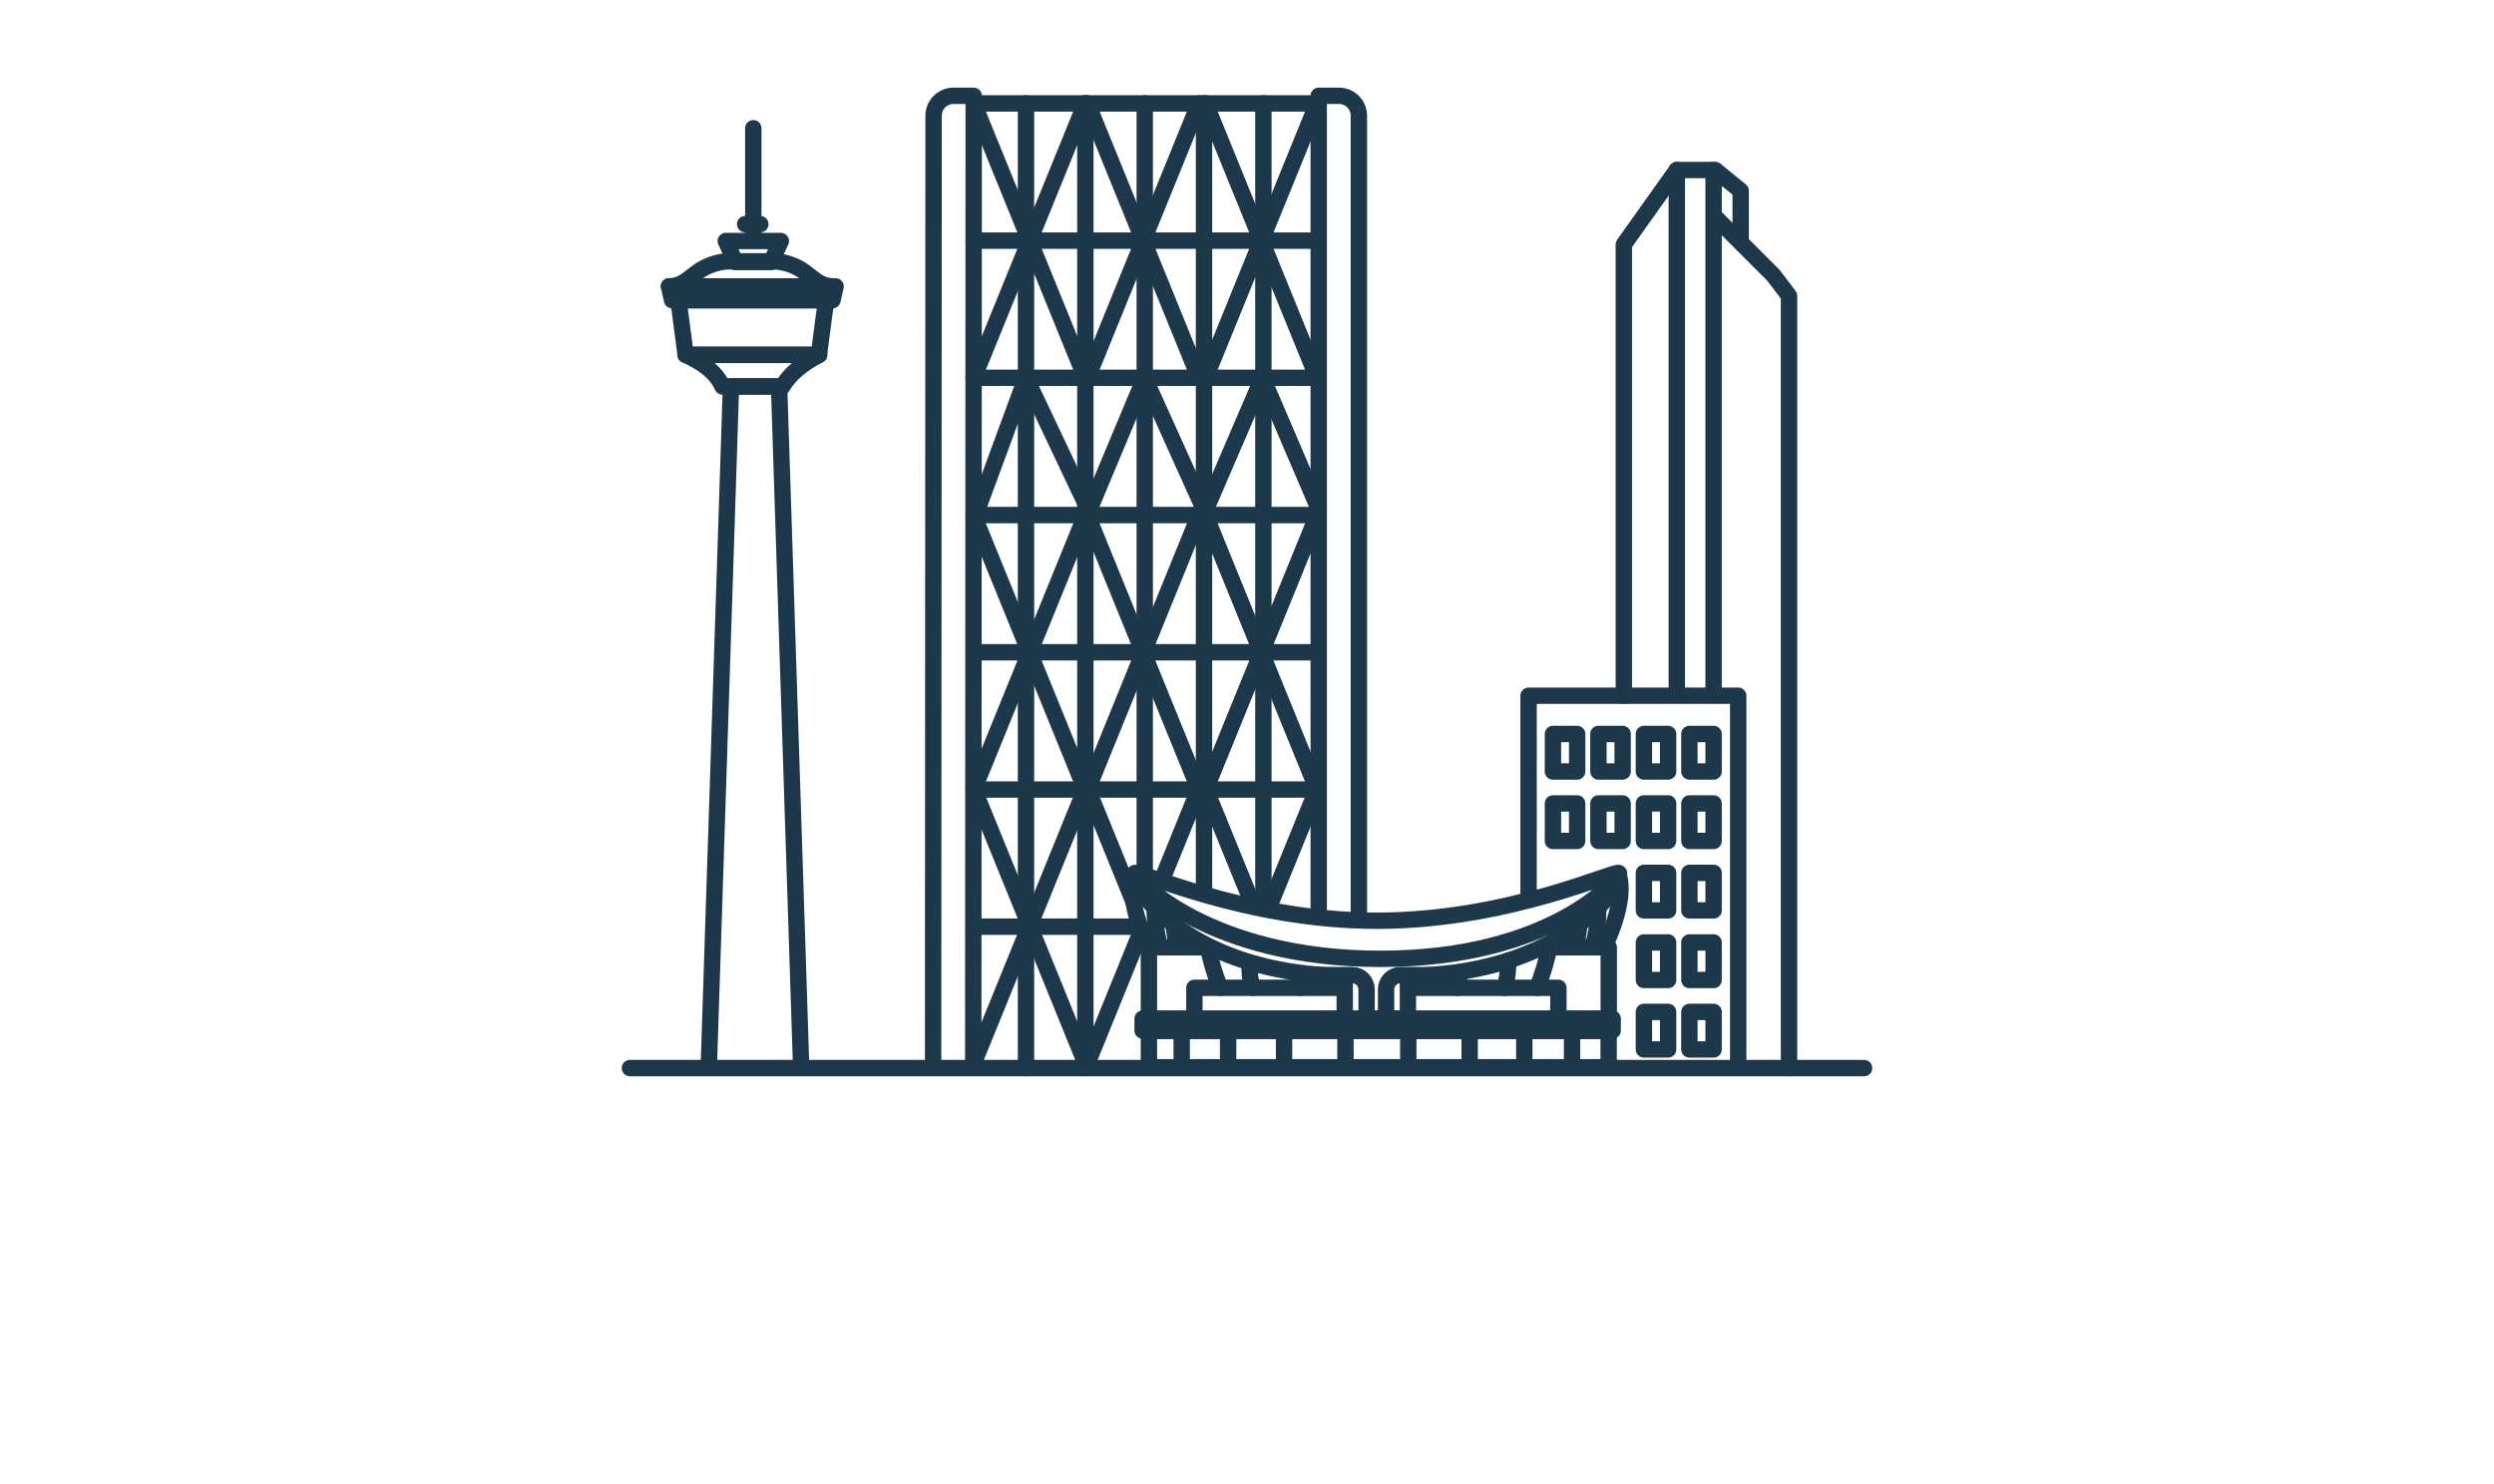 <?xml version="1.0" encoding="UTF-8"?> <svg xmlns="http://www.w3.org/2000/svg" viewBox="0 0 210 125"><defs><style>.uuid-5373ed68-73ce-4cee-9f0b-b44b675e46b6,.uuid-316e5d0b-efe8-4a93-8d7e-4c64b2dbf300,.uuid-56939abf-c67e-4286-8e9a-a78eb83a07c5{fill:none;}.uuid-316e5d0b-efe8-4a93-8d7e-4c64b2dbf300{stroke-linecap:round;}.uuid-316e5d0b-efe8-4a93-8d7e-4c64b2dbf300,.uuid-56939abf-c67e-4286-8e9a-a78eb83a07c5{stroke:#1e384b;stroke-linejoin:round;stroke-width:1.38px;}</style></defs><g id="uuid-e9ea053b-7327-4733-9f29-c21878a48fac"><rect class="uuid-5373ed68-73ce-4cee-9f0b-b44b675e46b6" x="0" y=".3" width="210" height="124.7"></rect></g><g id="uuid-4cc4b6f1-5002-443e-b0e0-672a9f94a4a0"><g><line class="uuid-316e5d0b-efe8-4a93-8d7e-4c64b2dbf300" x1="53.04" y1="89.96" x2="156.96" y2="89.96"></line><polyline class="uuid-316e5d0b-efe8-4a93-8d7e-4c64b2dbf300" points="146.36 89.9 146.36 58.6 128.71 58.6 128.71 75.58"></polyline><polyline class="uuid-316e5d0b-efe8-4a93-8d7e-4c64b2dbf300" points="67.46 89.9 65.6 32.55 61.55 32.55 59.68 89.9"></polyline><polygon class="uuid-316e5d0b-efe8-4a93-8d7e-4c64b2dbf300" points="68.95 29.89 57.73 29.89 57.13 25.28 69.56 25.28 68.95 29.89"></polygon><polygon class="uuid-316e5d0b-efe8-4a93-8d7e-4c64b2dbf300" points="70.1 25.28 56.59 25.28 56.33 24.12 70.36 24.12 70.1 25.28"></polygon><path class="uuid-316e5d0b-efe8-4a93-8d7e-4c64b2dbf300" d="m70.16,24.12c-.97,0-1.49-.5-2.34-1.16s-1.92-.95-2.74-.95-2.2,0-2.2,0h.73s-1.39,0-2.2,0-1.88.3-2.74.95-1.37,1.16-2.34,1.16"></path><polygon class="uuid-316e5d0b-efe8-4a93-8d7e-4c64b2dbf300" points="64.93 22.07 61.92 22.07 61.11 20.3 65.75 20.3 64.93 22.07"></polygon><line class="uuid-316e5d0b-efe8-4a93-8d7e-4c64b2dbf300" x1="63.43" y1="10.8" x2="63.43" y2="20.27"></line><line class="uuid-316e5d0b-efe8-4a93-8d7e-4c64b2dbf300" x1="62.74" y1="18.88" x2="64.02" y2="18.88"></line><path class="uuid-316e5d0b-efe8-4a93-8d7e-4c64b2dbf300" d="m65.88,32.55h-5.05c-.52-1.19-1.67-2.01-3.1-2.66h11.25c-1.35.7-2.44,1.55-3.1,2.66Z"></path><path class="uuid-56939abf-c67e-4286-8e9a-a78eb83a07c5" d="m81.95,90l.04-81.93h-1.71c-.92,0-1.67.75-1.67,1.67l-.04,80.26"></path><path class="uuid-316e5d0b-efe8-4a93-8d7e-4c64b2dbf300" d="m111.04,77.14V8.07s1.71,0,1.71,0c.92,0,1.67.75,1.67,1.67v67.63"></path><line class="uuid-316e5d0b-efe8-4a93-8d7e-4c64b2dbf300" x1="81.99" y1="8.71" x2="110.83" y2="8.71"></line><line class="uuid-316e5d0b-efe8-4a93-8d7e-4c64b2dbf300" x1="81.99" y1="20.27" x2="110.83" y2="20.27"></line><line class="uuid-316e5d0b-efe8-4a93-8d7e-4c64b2dbf300" x1="81.99" y1="31.82" x2="110.83" y2="31.82"></line><line class="uuid-316e5d0b-efe8-4a93-8d7e-4c64b2dbf300" x1="81.99" y1="43.38" x2="110.83" y2="43.38"></line><line class="uuid-316e5d0b-efe8-4a93-8d7e-4c64b2dbf300" x1="81.99" y1="54.94" x2="110.83" y2="54.94"></line><line class="uuid-316e5d0b-efe8-4a93-8d7e-4c64b2dbf300" x1="81.99" y1="66.5" x2="110.83" y2="66.5"></line><line class="uuid-316e5d0b-efe8-4a93-8d7e-4c64b2dbf300" x1="81.99" y1="78.05" x2="95.4" y2="78.05"></line><line class="uuid-316e5d0b-efe8-4a93-8d7e-4c64b2dbf300" x1="86.39" y1="8.71" x2="86.39" y2="89.96"></line><line class="uuid-316e5d0b-efe8-4a93-8d7e-4c64b2dbf300" x1="91.39" y1="8.71" x2="91.39" y2="89.96"></line><line class="uuid-316e5d0b-efe8-4a93-8d7e-4c64b2dbf300" x1="96.39" y1="8.71" x2="96.39" y2="73.6"></line><line class="uuid-316e5d0b-efe8-4a93-8d7e-4c64b2dbf300" x1="101.38" y1="8.71" x2="101.38" y2="75.11"></line><line class="uuid-316e5d0b-efe8-4a93-8d7e-4c64b2dbf300" x1="106.38" y1="8.71" x2="106.38" y2="76.53"></line><g><line class="uuid-316e5d0b-efe8-4a93-8d7e-4c64b2dbf300" x1="81.99" y1="8.71" x2="91.39" y2="31.82"></line><line class="uuid-316e5d0b-efe8-4a93-8d7e-4c64b2dbf300" x1="91.39" y1="8.71" x2="81.99" y2="31.82"></line></g><g><line class="uuid-316e5d0b-efe8-4a93-8d7e-4c64b2dbf300" x1="91.57" y1="8.71" x2="100.96" y2="31.82"></line><line class="uuid-316e5d0b-efe8-4a93-8d7e-4c64b2dbf300" x1="100.96" y1="8.71" x2="91.57" y2="31.82"></line></g><g><line class="uuid-316e5d0b-efe8-4a93-8d7e-4c64b2dbf300" x1="101.51" y1="8.71" x2="110.91" y2="31.82"></line><line class="uuid-316e5d0b-efe8-4a93-8d7e-4c64b2dbf300" x1="110.91" y1="8.71" x2="101.51" y2="31.82"></line></g><g><line class="uuid-316e5d0b-efe8-4a93-8d7e-4c64b2dbf300" x1="81.99" y1="43.41" x2="91.39" y2="66.52"></line><line class="uuid-316e5d0b-efe8-4a93-8d7e-4c64b2dbf300" x1="91.39" y1="43.41" x2="81.99" y2="66.52"></line></g><g><line class="uuid-316e5d0b-efe8-4a93-8d7e-4c64b2dbf300" x1="91.57" y1="43.41" x2="100.96" y2="66.52"></line><line class="uuid-316e5d0b-efe8-4a93-8d7e-4c64b2dbf300" x1="100.96" y1="43.41" x2="91.57" y2="66.52"></line></g><g><line class="uuid-316e5d0b-efe8-4a93-8d7e-4c64b2dbf300" x1="101.51" y1="43.41" x2="110.91" y2="66.52"></line><line class="uuid-316e5d0b-efe8-4a93-8d7e-4c64b2dbf300" x1="110.91" y1="43.41" x2="101.51" y2="66.52"></line></g><g><line class="uuid-316e5d0b-efe8-4a93-8d7e-4c64b2dbf300" x1="81.99" y1="66.42" x2="91.39" y2="89.54"></line><line class="uuid-316e5d0b-efe8-4a93-8d7e-4c64b2dbf300" x1="91.39" y1="66.42" x2="81.99" y2="89.54"></line></g><g><line class="uuid-316e5d0b-efe8-4a93-8d7e-4c64b2dbf300" x1="91.57" y1="66.42" x2="95.49" y2="76.06"></line><line class="uuid-316e5d0b-efe8-4a93-8d7e-4c64b2dbf300" x1="96.01" y1="78.61" x2="91.57" y2="89.54"></line><line class="uuid-316e5d0b-efe8-4a93-8d7e-4c64b2dbf300" x1="100.96" y1="66.42" x2="97.9" y2="73.96"></line></g><g><line class="uuid-316e5d0b-efe8-4a93-8d7e-4c64b2dbf300" x1="101.51" y1="66.42" x2="105.48" y2="76.18"></line><line class="uuid-316e5d0b-efe8-4a93-8d7e-4c64b2dbf300" x1="110.91" y1="66.42" x2="106.99" y2="76.06"></line></g><polyline class="uuid-316e5d0b-efe8-4a93-8d7e-4c64b2dbf300" points="111.04 42.87 106.31 31.82 101.46 43.09 96.38 31.82 91.69 43.02 86.39 31.82 82.14 43.37"></polyline><rect class="uuid-316e5d0b-efe8-4a93-8d7e-4c64b2dbf300" x="96.74" y="86.83" width="38.71" height="3.06"></rect><polyline class="uuid-316e5d0b-efe8-4a93-8d7e-4c64b2dbf300" points="130.51 79.79 135.46 79.79 135.46 85.81 96.74 85.81 96.74 79.79 101.65 79.79"></polyline><rect class="uuid-316e5d0b-efe8-4a93-8d7e-4c64b2dbf300" x="96.21" y="85.8" width="39.58" height="1"></rect><line class="uuid-316e5d0b-efe8-4a93-8d7e-4c64b2dbf300" x1="99.5" y1="86.74" x2="99.5" y2="89.9"></line><line class="uuid-316e5d0b-efe8-4a93-8d7e-4c64b2dbf300" x1="103.41" y1="86.74" x2="103.41" y2="89.9"></line><line class="uuid-316e5d0b-efe8-4a93-8d7e-4c64b2dbf300" x1="108.12" y1="86.74" x2="108.12" y2="89.9"></line><line class="uuid-316e5d0b-efe8-4a93-8d7e-4c64b2dbf300" x1="113.29" y1="86.74" x2="113.29" y2="89.9"></line><line class="uuid-316e5d0b-efe8-4a93-8d7e-4c64b2dbf300" x1="118.58" y1="86.74" x2="118.58" y2="89.9"></line><line class="uuid-316e5d0b-efe8-4a93-8d7e-4c64b2dbf300" x1="123.75" y1="86.74" x2="123.75" y2="89.9"></line><line class="uuid-316e5d0b-efe8-4a93-8d7e-4c64b2dbf300" x1="128.35" y1="86.74" x2="128.35" y2="89.9"></line><line class="uuid-316e5d0b-efe8-4a93-8d7e-4c64b2dbf300" x1="132.37" y1="86.74" x2="132.37" y2="89.9"></line><path class="uuid-316e5d0b-efe8-4a93-8d7e-4c64b2dbf300" d="m136.32,73.56c0,.46-5.67,7.2-20.08,7.2s-20.69-6.74-20.69-7.2,9.13,3.99,20.39,3.99,20.39-4.45,20.39-3.99Z"></path><path class="uuid-316e5d0b-efe8-4a93-8d7e-4c64b2dbf300" d="m96.74,79.79s-2.02-3.87-1.19-6.23"></path><path class="uuid-316e5d0b-efe8-4a93-8d7e-4c64b2dbf300" d="m115.07,85.77v-2.44c0-.66-.54-1.2-1.2-1.2h-1.79c-2.03,0-11.92-.63-16.68-7.95"></path><line class="uuid-316e5d0b-efe8-4a93-8d7e-4c64b2dbf300" x1="113.23" y1="82.19" x2="113.23" y2="85.72"></line><polyline class="uuid-316e5d0b-efe8-4a93-8d7e-4c64b2dbf300" points="113.18 83.2 100.57 83.2 100.57 85.8"></polyline><path class="uuid-316e5d0b-efe8-4a93-8d7e-4c64b2dbf300" d="m116.71,85.77v-2.44c0-.66.54-1.2,1.2-1.2h1.79c2.03,0,11.92-.63,16.68-7.95"></path><line class="uuid-316e5d0b-efe8-4a93-8d7e-4c64b2dbf300" x1="118.55" y1="82.19" x2="118.55" y2="85.72"></line><polyline class="uuid-316e5d0b-efe8-4a93-8d7e-4c64b2dbf300" points="118.7 83.2 131.22 83.2 131.22 85.8"></polyline><path class="uuid-316e5d0b-efe8-4a93-8d7e-4c64b2dbf300" d="m97.22,76.65c.02,1.03.15,1.91.43,2.99"></path><path class="uuid-316e5d0b-efe8-4a93-8d7e-4c64b2dbf300" d="m98.81,77.87c.1.66.16,1.11.25,1.76"></path><path class="uuid-316e5d0b-efe8-4a93-8d7e-4c64b2dbf300" d="m135.06,79.79s2.02-3.87,1.19-6.23"></path><path class="uuid-316e5d0b-efe8-4a93-8d7e-4c64b2dbf300" d="m134.58,76.65c-.02,1.03-.15,1.95-.44,3.03"></path><path class="uuid-316e5d0b-efe8-4a93-8d7e-4c64b2dbf300" d="m133,77.87c-.1.66-.17,1.2-.27,1.86"></path><path class="uuid-316e5d0b-efe8-4a93-8d7e-4c64b2dbf300" d="m122.71,83.2c.08-.39.15-.8.21-1.26"></path><path class="uuid-316e5d0b-efe8-4a93-8d7e-4c64b2dbf300" d="m126.68,83.2c.24-.7.32-1.47.31-2.29"></path><path class="uuid-316e5d0b-efe8-4a93-8d7e-4c64b2dbf300" d="m129.44,83.2c.47-1.21.82-2.36,1-3.42"></path><path class="uuid-316e5d0b-efe8-4a93-8d7e-4c64b2dbf300" d="m109.46,83.2c-.08-.39-.15-.8-.21-1.26"></path><path class="uuid-316e5d0b-efe8-4a93-8d7e-4c64b2dbf300" d="m105.49,83.2c-.24-.7-.29-1.21-.27-2.03"></path><path class="uuid-316e5d0b-efe8-4a93-8d7e-4c64b2dbf300" d="m102.73,83.2c-.47-1.21-.82-2.36-1-3.42"></path><polyline class="uuid-316e5d0b-efe8-4a93-8d7e-4c64b2dbf300" points="136.73 58.6 136.73 20.59 141.19 14.32 144.43 14.32 146.57 16.07 146.57 20.27"></polyline><line class="uuid-316e5d0b-efe8-4a93-8d7e-4c64b2dbf300" x1="141.19" y1="14.32" x2="141.19" y2="58.25"></line><line class="uuid-316e5d0b-efe8-4a93-8d7e-4c64b2dbf300" x1="144.29" y1="14.32" x2="144.29" y2="58.25"></line><polyline class="uuid-316e5d0b-efe8-4a93-8d7e-4c64b2dbf300" points="144.36 18.22 149.32 23.18 150.64 24.92 150.64 89.96"></polyline><rect class="uuid-316e5d0b-efe8-4a93-8d7e-4c64b2dbf300" x="130.76" y="61.82" width="2.04" height="3.16"></rect><rect class="uuid-316e5d0b-efe8-4a93-8d7e-4c64b2dbf300" x="134.59" y="61.82" width="2.04" height="3.16"></rect><rect class="uuid-316e5d0b-efe8-4a93-8d7e-4c64b2dbf300" x="138.42" y="61.82" width="2.04" height="3.16"></rect><rect class="uuid-316e5d0b-efe8-4a93-8d7e-4c64b2dbf300" x="142.25" y="61.82" width="2.04" height="3.16"></rect><rect class="uuid-316e5d0b-efe8-4a93-8d7e-4c64b2dbf300" x="130.76" y="67.67" width="2.04" height="3.16"></rect><rect class="uuid-316e5d0b-efe8-4a93-8d7e-4c64b2dbf300" x="134.59" y="67.67" width="2.04" height="3.16"></rect><rect class="uuid-316e5d0b-efe8-4a93-8d7e-4c64b2dbf300" x="138.42" y="67.67" width="2.04" height="3.16"></rect><rect class="uuid-316e5d0b-efe8-4a93-8d7e-4c64b2dbf300" x="142.25" y="67.67" width="2.04" height="3.16"></rect><rect class="uuid-316e5d0b-efe8-4a93-8d7e-4c64b2dbf300" x="138.42" y="73.52" width="2.04" height="3.16"></rect><rect class="uuid-316e5d0b-efe8-4a93-8d7e-4c64b2dbf300" x="142.25" y="73.52" width="2.04" height="3.16"></rect><rect class="uuid-316e5d0b-efe8-4a93-8d7e-4c64b2dbf300" x="138.42" y="79.38" width="2.04" height="3.16"></rect><rect class="uuid-316e5d0b-efe8-4a93-8d7e-4c64b2dbf300" x="142.25" y="79.38" width="2.04" height="3.16"></rect><rect class="uuid-316e5d0b-efe8-4a93-8d7e-4c64b2dbf300" x="138.42" y="85.23" width="2.04" height="3.16"></rect><rect class="uuid-316e5d0b-efe8-4a93-8d7e-4c64b2dbf300" x="142.25" y="85.23" width="2.04" height="3.16"></rect></g></g></svg> 